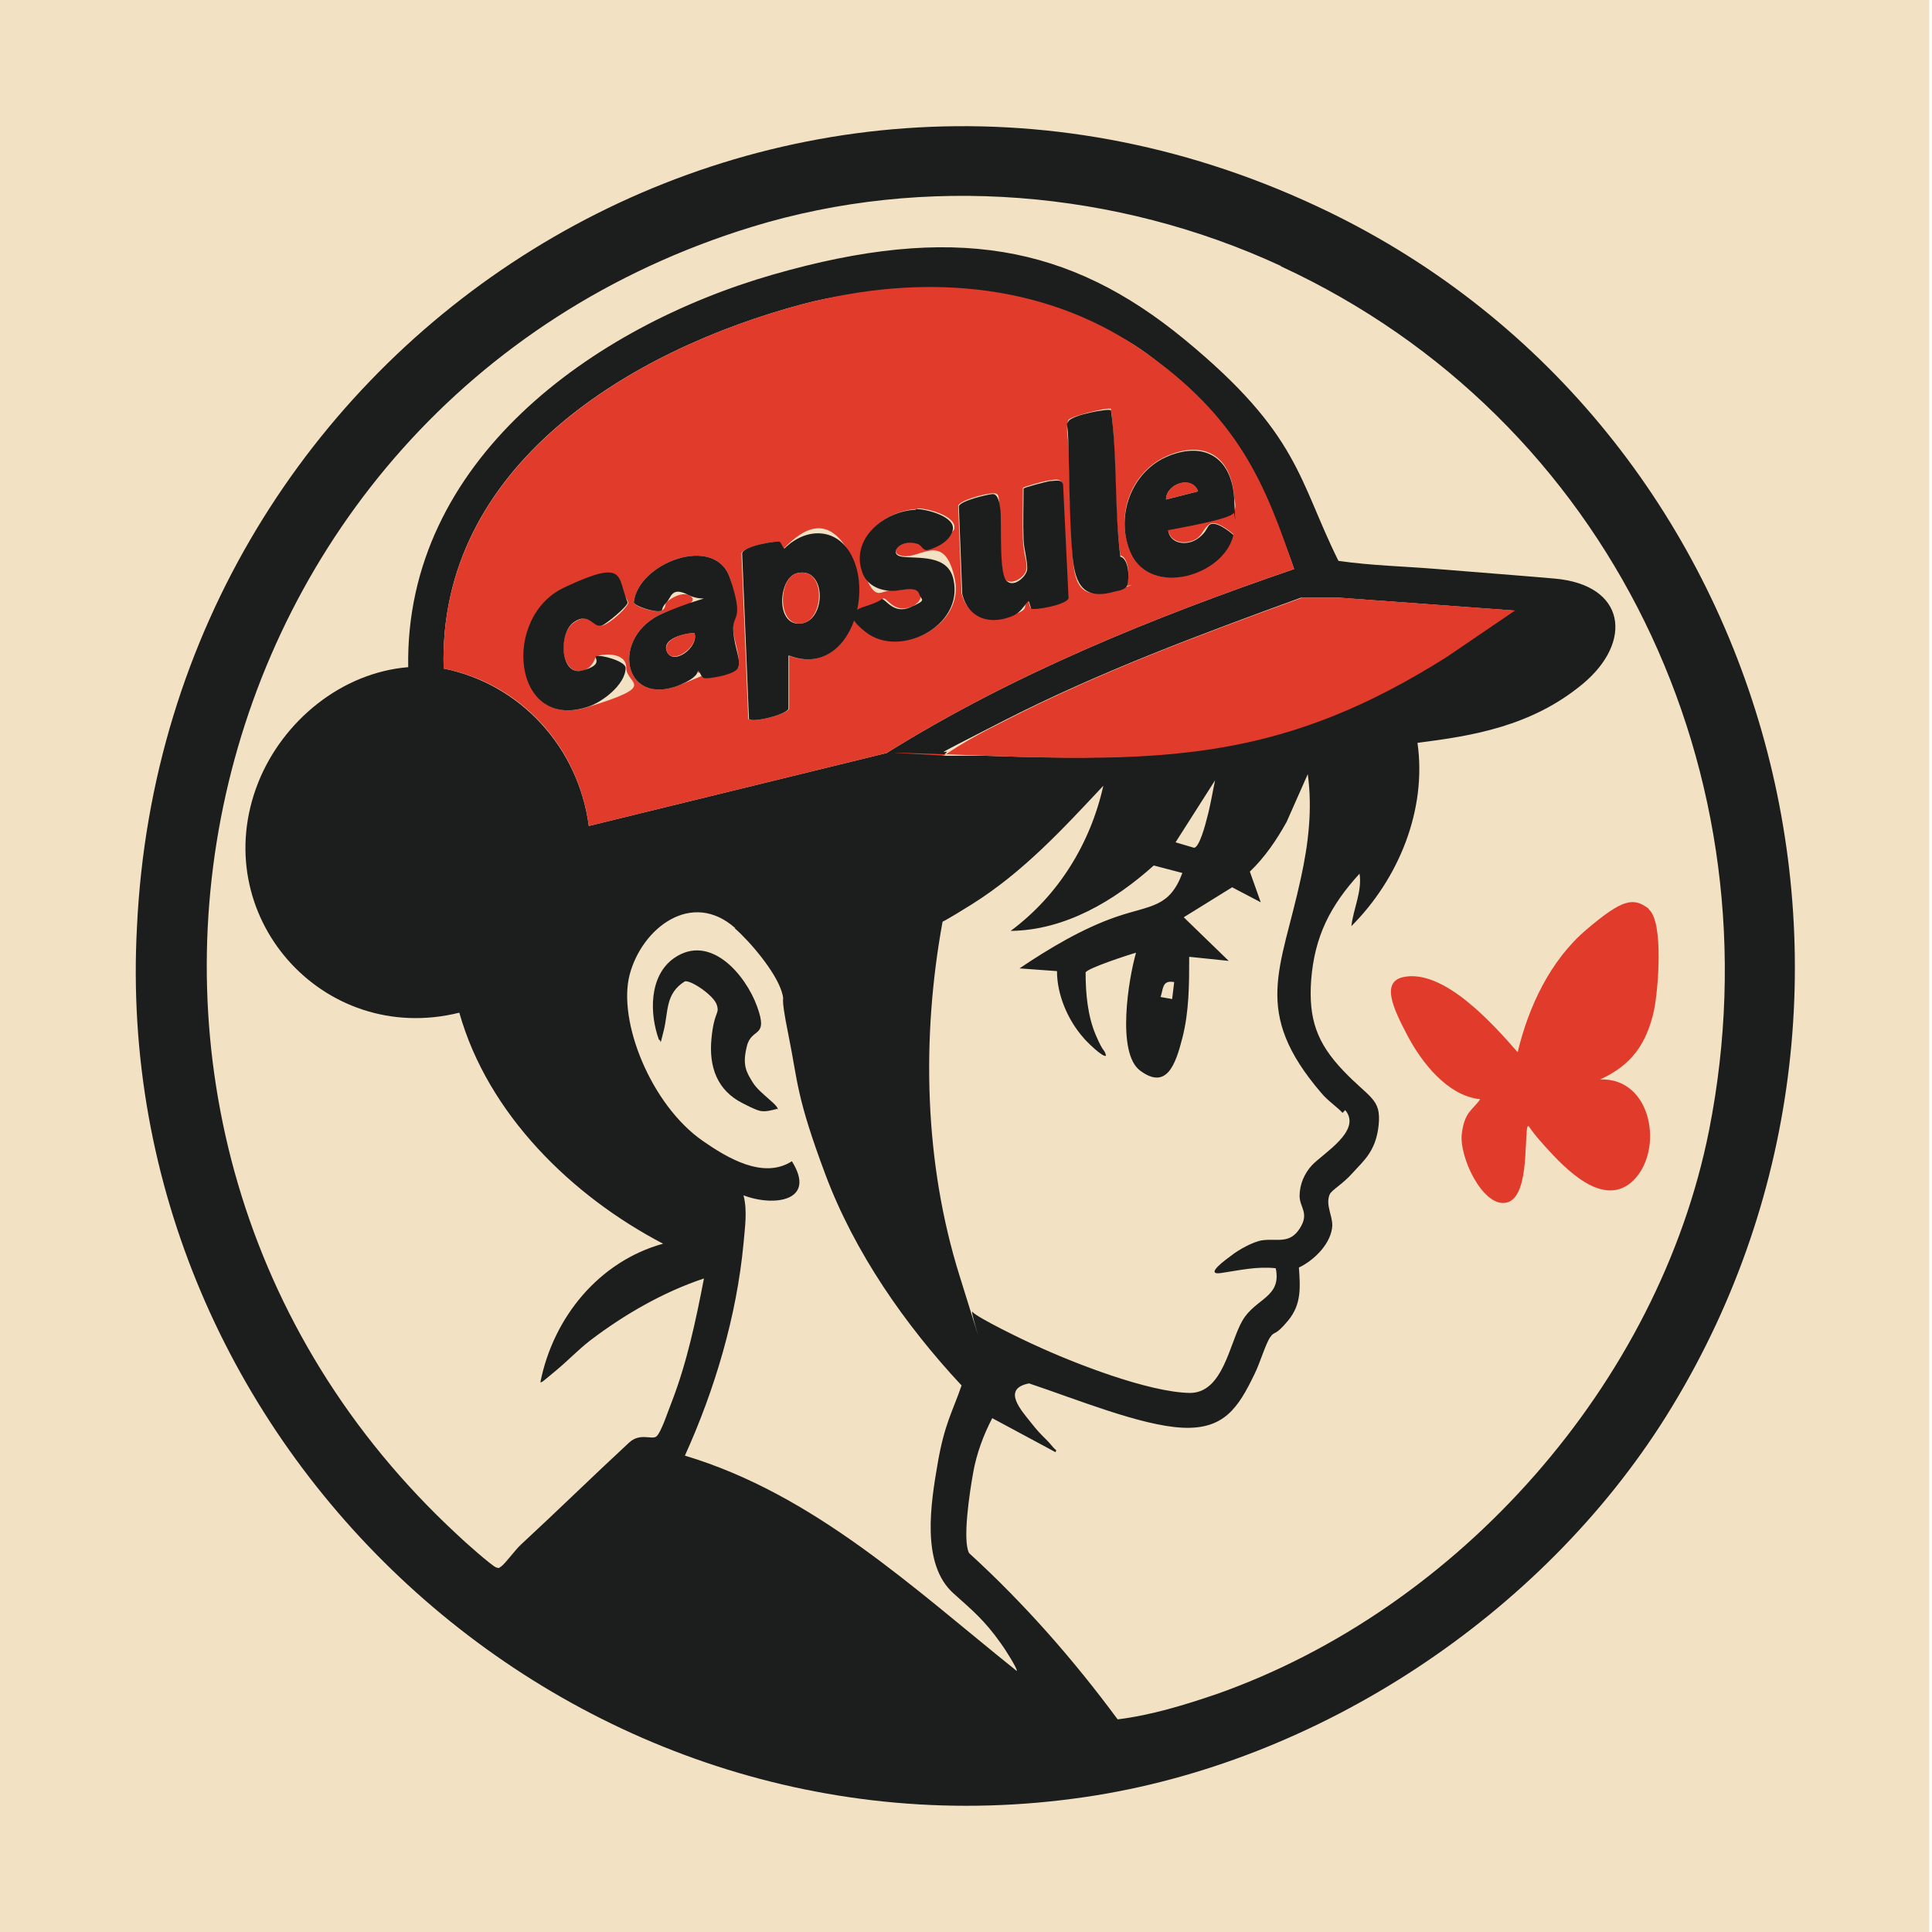 <?xml version="1.0" encoding="UTF-8"?>
<svg xmlns="http://www.w3.org/2000/svg" id="Calque_1" version="1.1" viewBox="0 0 283.5 283.5">
  <defs>
    <style>
      .st0 {
        fill: #1c1e1d;
      }

      .st1 {
        fill: #e13b2c;
      }

      .st2 {
        fill: #f2e1c3;
      }
    </style>
  </defs>
  <rect class="st2" x="-.4" y="0" width="283.5" height="283.5"></rect>
  <g id="yJb0VS">
    <g>
      <path class="st0" d="M193.1,30.2c66.7,31,90.5,115.1,51.4,177.6-18.3,29.2-51.1,50.9-85.3,55.9-75.4,11.1-143.2-51.6-139.1-127.7C24.2,49.4,113.1-7.1,193.1,30.2ZM187.9,39c-24-11.1-52.2-13.5-77.6-5.7C26.4,59.1,2.8,165.7,67.1,225.2c.8.8,5.1,4.6,5.7,4.8s.4,0,.7-.1c.7-.5,2.1-2.5,3-3.3,5.3-4.9,10.5-10,15.8-14.9,1.6-1.5,3.3-.4,4-.9s1.9-4.2,2.2-4.9c2.3-5.9,3.6-12.1,4.8-18.3-6,2-11.7,5.3-16.7,9.1-1.8,1.4-3.3,3-5,4.4s-2.2,1.9-2.3,1.7c1.9-9.5,8.6-17.7,18-20.3-13.4-7-25.7-19-29.9-33.9-20.1,5-37.2-14.4-29.5-33.8,3.6-9,12.2-16.1,22-16.9-.5-30.3,27.1-50,53.5-57.6s43.5-4.4,60.4,9.5,16.7,20.6,22.6,32.5c4.8.7,9.7.8,14.5,1.2s11.5.9,17.2,1.4c10.5.9,11.6,9.3,4.1,15.5s-16.2,7.6-24.2,8.6c1.4,9.9-2.8,20-9.7,26.9.3-2.6,1.6-5.1,1.2-7.7-4.3,4.7-6.6,9.2-7.1,15.6-.4,5.7.8,9.2,4.7,13.3s5.6,4.1,5.2,8-2.3,5.3-3.8,7-3.1,2.5-3.4,3.2c-.6,1.5.4,3,.4,4.5-.1,2.6-2.6,5.1-4.9,6.2.2,2.9.4,5.4-1.6,7.8s-1.9,1.4-2.6,2.4-1.5,3.8-2.3,5.4c-2.4,5-4.5,8.2-10.6,7.9s-15.6-4.2-22.5-6.5c-4.1.8-1.1,4,.4,5.9s2,2.1,2.9,3.2.7.4.6,1l-9.3-5c-1.3,2.5-2.3,5.2-2.8,8s-1.6,9.9-.6,11.8c8.1,7.4,15.3,15.6,21.8,24.4,4.9-.6,9.8-2.1,14.5-3.7,35.5-12.5,64.9-45.5,72.3-82.8,10.3-52.2-14.6-104.4-62.8-126.7ZM189.9,83.5c-4.2-12.3-11.8-24.9-22.6-32.3s-32.6-11.1-49.4-6.6c-25.3,6.7-53.7,23.7-52.8,53.5,11.4,2.3,19.8,11.7,21.3,23.1l43.7-10.7c18.6-11.6,39.1-19.9,59.8-27ZM222.3,89.6l-25.9-1.9h-5.5c-14.8,5.4-29.6,10.9-43.7,18.1s-6.2,3.2-8.9,5.1c2.1,0,4.2,0,6.2,0,27.2.9,44.2.2,67.6-14.5l10-6.8ZM197,163.3c-.7-.8-2.2-1.8-3.1-2.9-10.3-12-5.9-18.1-3-31.6,1.1-5,1.7-10.1,1-15.2l-3.1,7c-1.5,2.7-3.2,5.2-5.4,7.3l1.6,4.5-4.2-2.2-7.1,4.4,6.6,6.4-5.8-.6c0,4,0,8-1,11.9s-2.3,7.7-6.2,4.8c-3.5-2.6-1.7-13.5-.6-17.3-1.1.3-7.2,2.3-7.4,2.9,0,3.1.3,6.4,1.5,9.2s1.2,1.9,1.5,3c-.4.4-3-2.2-3.3-2.6-2.3-2.6-3.9-6.3-3.9-9.8l-5.5-.4c4.3-2.9,9.3-5.9,14.3-7.6s7.7-1.3,9.6-6.4l-4.2-1.1c-5.8,5.2-13,9.5-21,9.6,7-5.2,11.7-12.8,13.6-21.3-6,6.4-11.8,12.7-19.3,17.4s-4,1.9-4.3,2.6c-3.1,17-2.7,35.3,2.5,51.9s1.3,4.5,1.9,5.3,7.6,4.2,9.2,4.9c5.6,2.6,16.6,6.9,22.7,7,4.9,0,5.8-7.3,7.7-10.6s5.8-3.4,4.9-7.7c-2.8-.3-5.3.3-8,.7s1-2.2,1.4-2.5c1.1-.9,3.3-2.1,4.6-2.3,2.2-.3,4,.6,5.5-1.7s0-3.1,0-4.8.7-3.3,1.8-4.5c1.7-1.8,7.4-5.1,4.9-8.1ZM172.5,123.6l2.7.8c.8,0,1.7-3.5,1.9-4.3.5-1.8.8-3.7,1.2-5.6l-5.8,9.1ZM107.9,136.2c-6.4-5.7-13.7,0-15.5,6.8s3.1,19.1,10.7,24.4c3.6,2.5,8.9,5.7,13.1,3,3.7,5.9-2.7,6.7-7.1,5,.6,2.3.2,4.7,0,7.1-1,10.6-4.2,21.4-8.6,31.1,19,5.7,33.6,19.5,48.7,31.6.2-.2-1.9-3.5-2.3-4-2.4-3.4-4.1-4.8-7-7.4-4.8-4.3-3.3-13.3-2.3-19.1s2.2-7.6,3.5-11.4c-8.3-8.9-15.7-19.5-20-31s-4-13.5-5.4-20.4-.4-4.4-1-6.4c-.9-2.9-4.6-7.3-6.9-9.3ZM172.2,144.1c-1.7-.3-1.5,1.1-1.9,2.2l1.7.3.3-2.5Z"></path>
      <path class="st1" d="M189.9,83.5c-20.7,7.1-41.2,15.4-59.8,27l-43.7,10.7c-1.5-11.5-9.9-20.9-21.3-23.1-.9-29.7,27.5-46.8,52.8-53.5,16.8-4.4,34.8-3.4,49.4,6.6s18.4,20,22.6,32.3ZM163,60c-.4-.3-5.9,1.1-6.2,1.6-.5.9,0,3.2,0,4.2.1,5,.3,10.8.6,15.8s1.7,6.3,6.2,5,1.4-.5,1.6-.6c.6-.5.6-4.2-.8-4.5-1-7.1-.5-14.6-1.4-21.7ZM171.4,77.7c1.4-.3,9.1-1.6,9.6-2.5s.2-1.5.1-2.1c-.3-5.8-4-8.6-9.6-6.3s-8,9-5.5,14.4c2.9,6.4,13.5,3.2,15-2.8-.7-.6-2.6-2.1-3.5-1.5s-1.1,1.7-2,2.2c-1.5.9-3.9.6-4.1-1.5ZM150.9,88.2l.3,1c.4.3,5.1-.5,5.5-1.5l-.8-16.6c-.1-1-1.3-.7-2-.6s-3.7.9-3.8,1.1c0,2.5-.1,5.1,0,7.5s.7,3.4.5,4.5-2.2,2.4-3.1,1.4-.6-8.3-.8-10.3,0-2.4-1.2-2.3-4.6,1-4.9,1.8l.5,12.9c.9,3.4,3.9,4.4,7.1,3.3s1.7-1.2,2.6-2.3ZM134.5,74.7c-4.5.2-9.6,4.2-7.8,9.1s2.5,2.7,4.4,2.8,3.6-1,4,.5c.2.9-.6,1.6-1.3,1.9-2.6,1.1-3.6-1.3-4.2-1.2-1.8,1.6-5.4,2.5-2.3,4.9,4.9,3.8,14.3-.9,12.8-7.8s-4.9-3-7.5-3.3-.3-2.6,2.2-1.9.8,1.2,1.6.9,3.5-2.6,3.6-2.9c.6-1.9-3.8-3.1-5.3-3.1ZM115.7,96.2c8.5,3.2,12.4-8.4,9.2-14.6s-6.8-4.3-9.9-1.1c-.3-.2-.4-.8-.7-1s-5.2.7-5.5,1.7l1,24.3c.5.6,5.6-.6,6-1.5v-7.8ZM102.4,98.5c.2-.2.6.9.8,1s4.8-.9,5.1-1.5c.5-1.1-.6-4.1-.7-5.4-.2-2.6.3-5.2-.5-7.8-2.2-6.5-13.5-2.2-14.1,3.6.2.7,3.4,1.6,4.1,1.2s.4-.9.7-1.2c.7-.7,2.2-1.5,3.2-1.1,2.5,1.2-2.8,2.3-3.5,2.6-8.1,3.3-6.2,14.1,2.3,10.6s2.4-1,2.6-2ZM87.5,96.3c-.2.1-.4,1.7-2,2.1-3.2.8-3.8-5.4-1.2-7.1s2.8.9,4.1.5,3.8-2.8,3.8-3.4c-1.6-3.8-6-3.7-9.3-2.2-9.2,4.3-7.6,20.9,3.2,17.6s5.8-3.3,5.8-5.8-3.8-2-4.3-1.7Z"></path>
      <path class="st1" d="M222.3,89.6l-10,6.8c-23.4,14.8-40.4,15.5-67.6,14.5s-4.2,0-6.2,0c2.7-1.9,5.9-3.6,8.9-5.1,14-7.2,28.8-12.7,43.7-18.1h5.5c0,0,25.9,1.9,25.9,1.9Z"></path>
      <path class="st1" d="M241.9,133.4c2.3,1.8,1.4,12.1.8,14.9-1.1,4.9-3.3,8-7.9,10.1,7.6-.3,9.4,10.3,4.9,14.8-4.4,4.3-10.1-1.8-13-5s-2.2-3.2-2.6-2.8c-.4,2.5.2,10.6-3.2,11.1s-6.8-6.8-6.4-10.1,1.6-3.5,2.7-5.1c-4.8-.5-8.6-5.4-10.7-9.4s-3.8-7.7-.7-8.5c6-1.4,13.4,7,16.9,11,1.6-6.7,4.8-13.5,10.1-18s6.9-4.8,9.2-3Z"></path>
      <path class="st0" d="M115.7,96.2v7.8c-.3.9-5.4,2.1-5.8,1.5l-1-24.3c.2-1.1,5.2-1.9,5.5-1.7s.4.8.7,1c3.2-3.2,7.8-3.1,9.9,1.1,3.2,6.2-.8,17.8-9.2,14.6ZM117,84.1c-2.8.6-3.3,7.8.5,7.4s3.8-8.4-.5-7.4Z"></path>
      <path class="st0" d="M102.4,98.5c-.2.9-1.7,1.6-2.6,2-8.5,3.5-10.4-7.3-2.3-10.6s6-1.3,3.5-2.6-2.5.4-3.2,1.1-.6,1.1-.7,1.2c-.7.4-3.9-.6-4.1-1.2.6-5.8,11.9-10.1,14.1-3.6s.3,5.2.5,7.8,1.2,4.3.7,5.4-4.8,1.7-5.1,1.5-.6-1.2-.8-1ZM101.9,92.9c-1.3,0-5,.8-4,2.8s4.7-.8,4-2.8Z"></path>
      <path class="st0" d="M150.9,88.2c-.9,1-1.2,1.8-2.6,2.3-3.2,1.2-6.2.2-7.1-3.3l-.5-12.9c.2-.8,4-1.7,4.9-1.8s1.1,1.5,1.2,2.3c.2,2-.2,9,.8,10.3s2.9-.4,3.1-1.4-.5-3.3-.5-4.5c-.1-2.5,0-5,0-7.5.1-.2,3.3-1,3.8-1.1.8,0,1.9-.4,2,.6l.8,16.6c-.4,1-5.1,1.8-5.5,1.5l-.3-1Z"></path>
      <path class="st0" d="M171.4,77.7c.2,2.1,2.6,2.4,4.1,1.5s1.6-1.9,2-2.2c.9-.6,2.8.9,3.5,1.5-1.4,6-12,9.1-15,2.8-2.5-5.4,0-12.2,5.5-14.4s9.3.5,9.6,6.3.1,1.5-.1,2.1c-.5.9-8.1,2.2-9.6,2.5ZM171.1,73.3l4.7-1.2c-.9-2.4-4.7-1.1-4.7,1.2Z"></path>
      <path class="st0" d="M134.5,74.7c1.4,0,5.8,1.1,5.3,3.1s-3.2,2.8-3.6,2.9c-.8.2-.9-.7-1.6-.9-2.5-.8-4.4,1.6-2.2,1.9s6.7-.4,7.5,3.3c1.6,6.9-7.9,11.6-12.8,7.8s.5-3.4,2.3-4.9c.6,0,1.7,2.3,4.2,1.2s1.6-1,1.3-1.9c-.4-1.4-2.9-.4-4-.5-1.9,0-3.8-.9-4.4-2.8-1.7-4.9,3.3-8.9,7.8-9.1Z"></path>
      <path class="st0" d="M163,60c1,7.1.5,14.6,1.4,21.7,1.4.3,1.4,4,.8,4.5s-1.3.5-1.6.6c-4.5,1.3-5.8-.9-6.2-5s-.5-10.8-.6-15.8-.5-3.3,0-4.2,5.8-1.9,6.2-1.6Z"></path>
      <path class="st0" d="M87.5,96.3c.5-.3,4.3.7,4.3,1.7,0,2.5-3.6,5.2-5.8,5.8-10.8,3.3-12.4-13.3-3.2-17.6s7.7-1.6,9.3,2.2c0,.6-3.2,3.2-3.8,3.4-1.3.4-1.8-2.1-4.1-.5s-2,7.9,1.2,7.1,1.8-1.9,2-2.1Z"></path>
      <path class="st0" d="M114.1,162.7c-.8.2-1.8.5-2.6.3s-2.1-.9-2.5-1.1c-3.8-1.9-5-5.4-4.6-9.5s1.2-3.5.8-4.9-3.8-3.7-4.7-3.5c-2.9,1.8-2.4,4.4-3.1,7.2s-.3,1.3-.7,1.4c-1.4-3.8-1.5-9.4,2.2-12,5.3-3.7,10.5,2.4,12.2,7.1s-.8,3-1.5,5.8-.1,3.8.9,5.4,4,3.4,3.6,4Z"></path>
      <path class="st1" d="M117,84.1c4.3-1,4,7.1.5,7.4s-3.3-6.8-.5-7.4Z"></path>
      <path class="st1" d="M101.9,92.9c.7,1.9-3.1,4.7-4,2.8s2.7-2.9,4-2.8Z"></path>
      <path class="st1" d="M171.1,73.3c0-2.3,3.8-3.7,4.7-1.2l-4.7,1.2Z"></path>
    </g>
  </g>
</svg>
